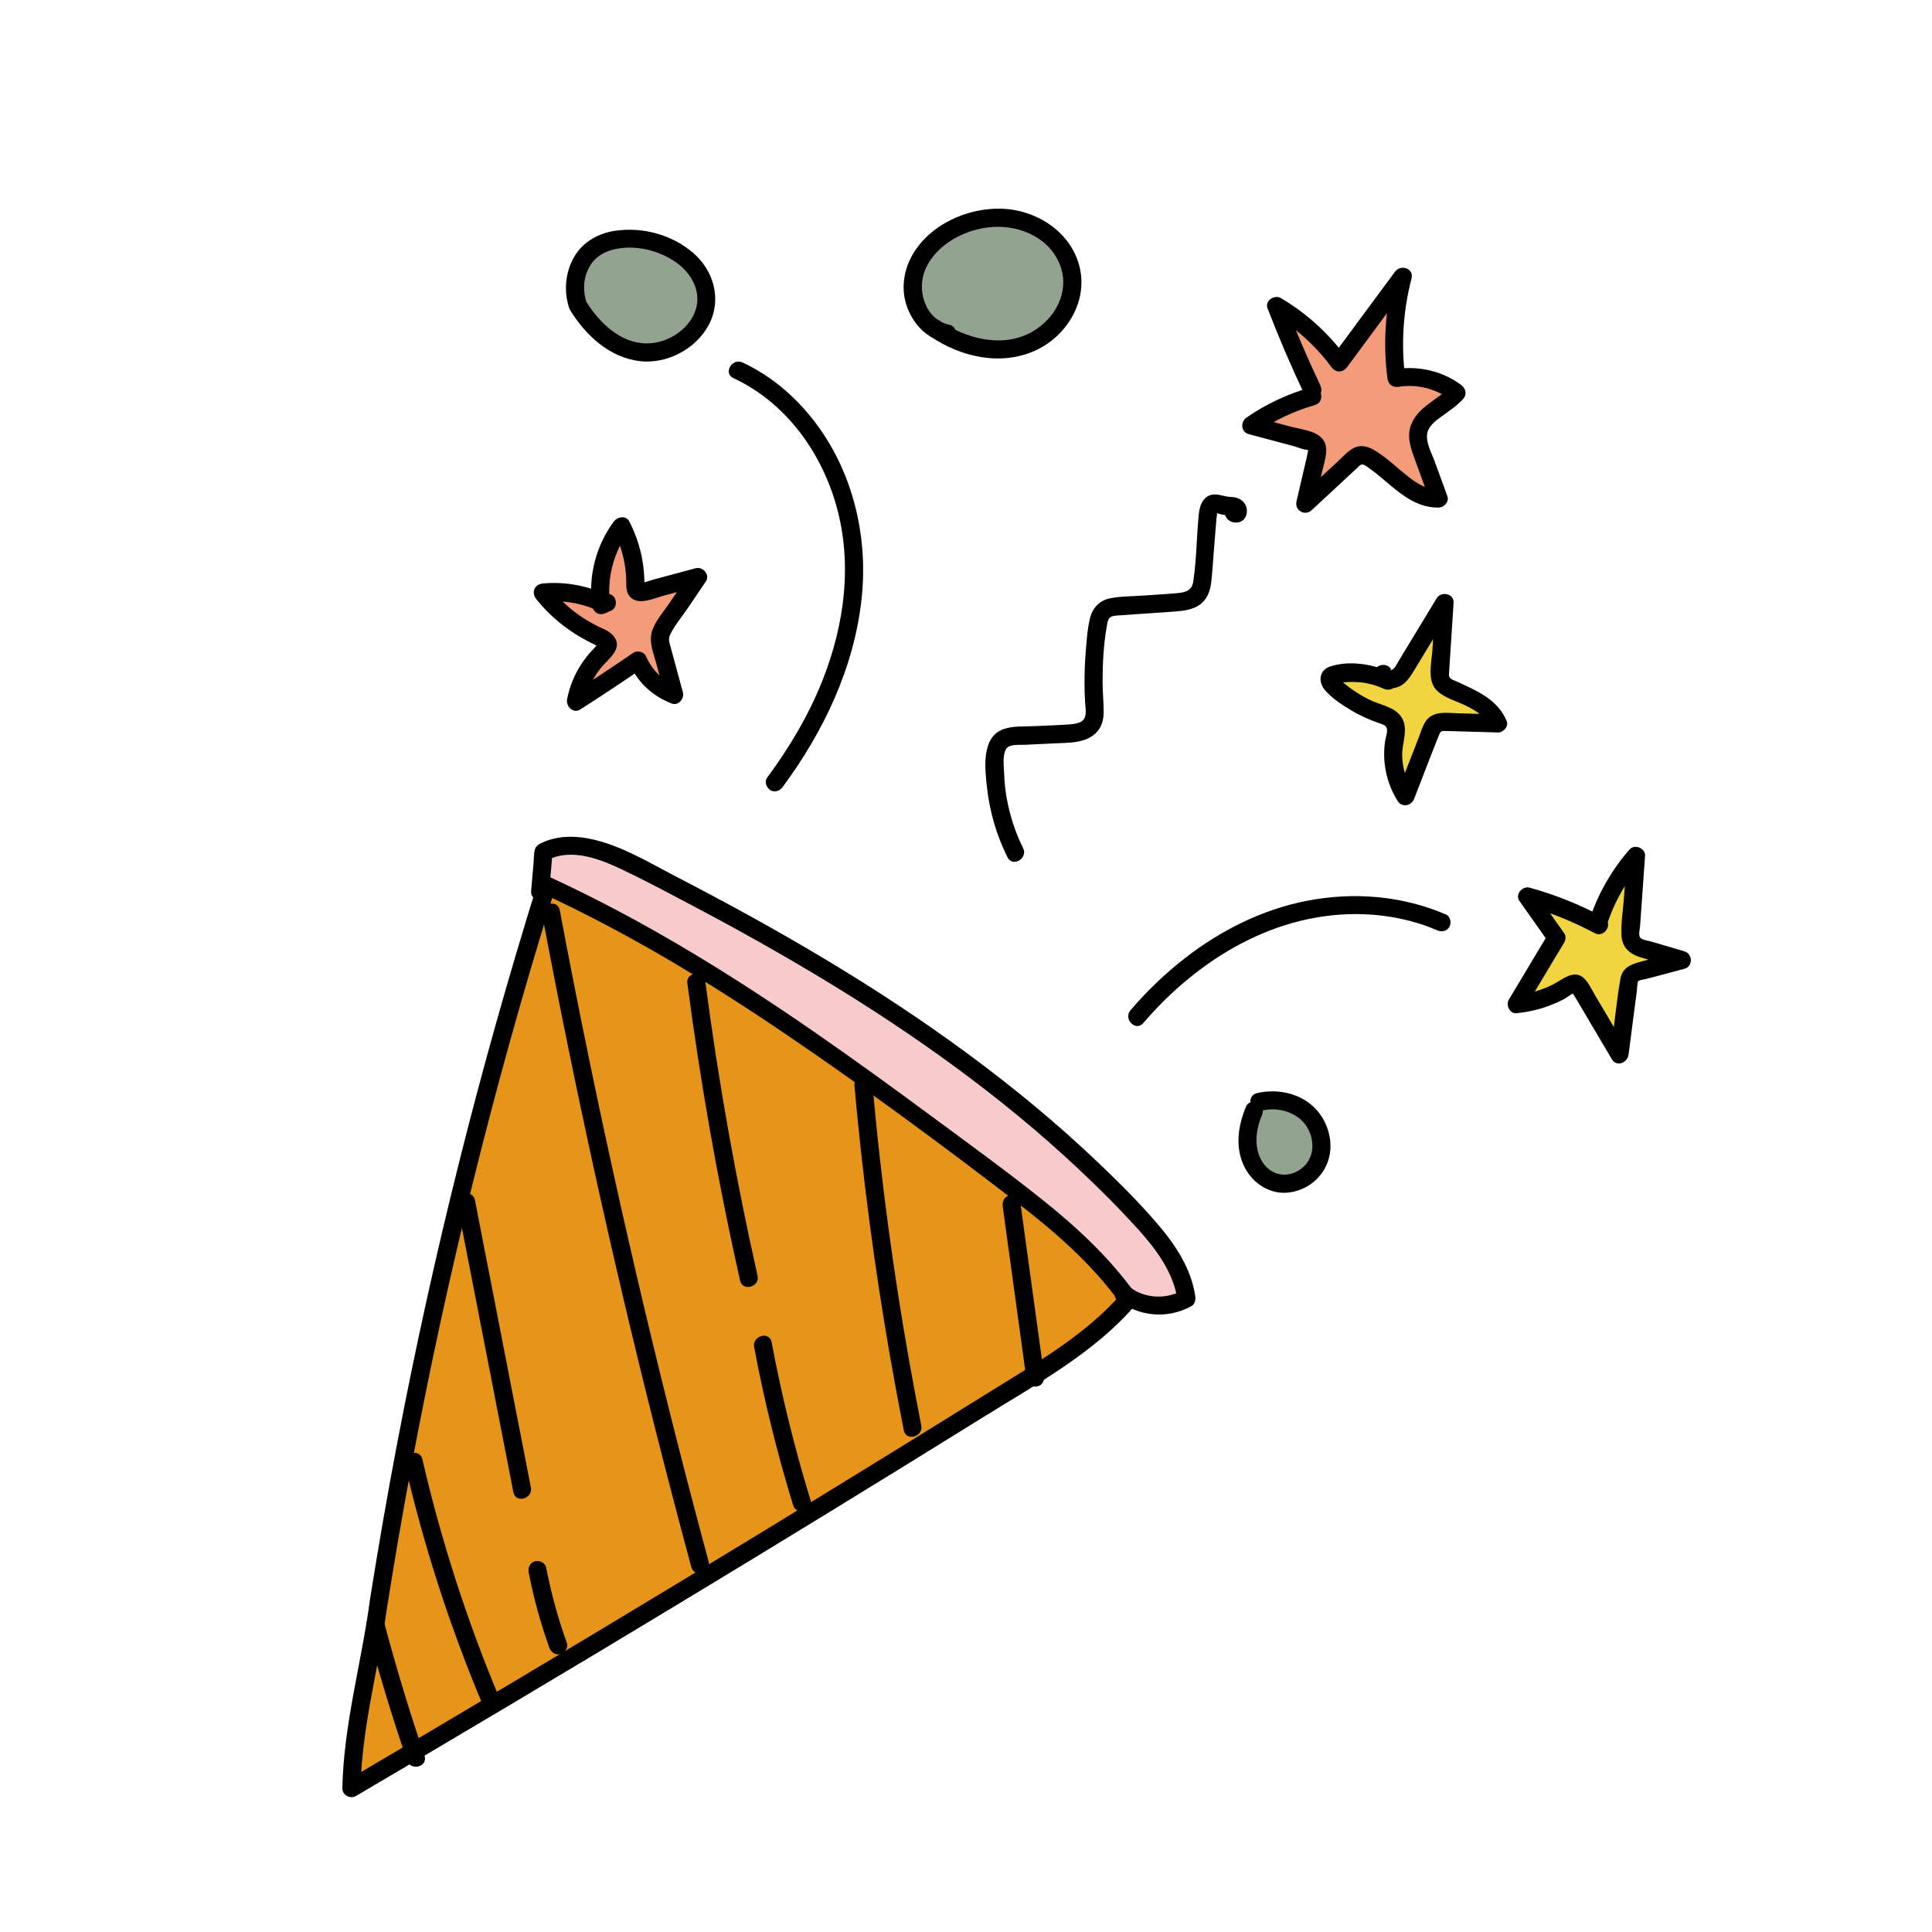 <?xml version="1.0" encoding="UTF-8"?> <svg xmlns="http://www.w3.org/2000/svg" viewBox="0 0 400 400"> <defs> <style> .cls-1 { fill: #92a48f; } .cls-2 { fill: #f49b7a; } .cls-3 { fill: #e6941a; } .cls-4 { fill: #f2d440; } .cls-5 { fill: #f7cacb; } </style> </defs> <g id="_штриховка" data-name="штриховка"> <path class="cls-3" d="m77.95,332.1c7.94-50.35,19.58-100.12,34.79-148.77,32.88,15.15,62.17,36.96,91.18,58.62,10.7,7.99,21.59,16.16,29.3,27.07-6.28,7.32-14.58,12.55-22.76,17.65-45.66,28.46-91.7,56.32-138.11,83.56.21-12.68,3.9-25.55,5.59-38.13"></path> <path class="cls-5" d="m111.83,184.47c.24-2.69.47-5.39.71-8.08,5.89-3.06,12.98-.13,18.91,2.86,37.97,19.13,75.14,41.36,104.14,72.45,4.6,4.93,9.17,10.47,10.06,17.16-4.02,2.31-9.43,1.88-13.05-1.02l1.04,1.19c-7.7-10.91-18.59-19.08-29.3-27.07-29.02-21.65-58.3-43.47-91.18-58.62"></path> <path class="cls-1" d="m120.54,63.27c3.28,5.42,8.58,9.92,14.66,9.71,6.07-.21,12.06-5.22,11.95-11.29-.13-6.93-7.57-11.69-14.49-12.2-3.29-.24-6.81.25-9.37,2.33-2.55,2.09-4.4,6.9-2.75,11.45"></path> <path class="cls-2" d="m272.69,80.85c-2.74-5.74-5.24-11.59-7.52-17.53,5.08,2.96,9.54,6.99,13,11.74,4.4-5.95,8.8-11.9,13.19-17.85-1.82,6.84-2.28,14.04-1.36,21.05,4.34-.77,8.99.37,12.49,3.05-2.65,2.99-7.59,4.51-7.99,8.48-.13,1.34.34,2.66.8,3.92,1.16,3.17,2.31,6.33,3.47,9.5-5.68.21-9.46-5.61-14.38-8.46-.56-.32-1.18-.62-1.82-.53-.64.09-1.15.55-1.62.99-3.27,3.03-6.54,6.07-9.81,9.1.76-3.27,1.52-6.55,2.28-9.82.19-.81.36-1.75-.14-2.42-.39-.52-1.07-.72-1.69-.89-3.89-1.04-7.77-2.08-11.66-3.12,3.86-2.71,8.17-4.75,12.71-6.03"></path> <path class="cls-1" d="m194.27,67.9c5.13,3.62,11.76,5.51,17.82,3.85,6.06-1.66,11.1-7.4,10.83-13.68-.22-4.97-3.71-9.49-8.25-11.54-4.53-2.05-9.91-1.81-14.53.02-4.74,1.87-8.99,5.68-10.09,10.65-1.1,4.97,1.88,10.88,6.87,11.86"></path> <path class="cls-2" d="m125.91,124.92c-3.91-1.91-8.37-2.69-12.69-2.23,3.1,3.97,7.2,7.16,11.81,9.19.8.35,1.77.9,1.71,1.78-.04.55-.5.97-.92,1.34-2.96,2.68-5,6.35-5.72,10.27,4.33-2.78,8.63-5.63,12.88-8.53,1.38,3.26,4.16,5.9,7.49,7.12-.89-3.28-1.78-6.56-2.66-9.84-.18-.66-.36-1.34-.3-2.02.09-1,.66-1.87,1.23-2.7,2.22-3.28,4.45-6.56,6.67-9.84-3.73,1-7.45,2.01-11.18,3.01-.48.13-1.06.24-1.44-.08-.36-.3-.37-.84-.36-1.31.05-4.2-.93-8.4-2.85-12.14-3.5,4.61-5.06,10.64-4.23,16.37.4-.18.8-.36,1.2-.54"></path> <path class="cls-4" d="m331.96,191.54c-4.71-2.54-9.71-4.54-14.87-5.96,2.02,2.86,4.04,5.71,6.05,8.57-2.75,4.58-5.49,9.17-8.24,13.75,3.91-.4,7.72-1.77,11-3.93.31-.2.64-.42,1.01-.4.55.03.92.56,1.2,1.03,2.7,4.57,5.4,9.13,8.09,13.7.65-4.97,1.29-9.94,1.94-14.92.07-.54.15-1.1.51-1.51.36-.41.92-.57,1.44-.71,3.01-.8,6.02-1.6,9.03-2.41-2.65-.78-5.29-1.56-7.94-2.33-.86-.25-1.78-.55-2.28-1.29-.49-.72-.45-1.67-.39-2.54.36-5.13.73-10.27,1.09-15.4-3.57,4.03-6.28,8.82-7.9,13.95"></path> <path class="cls-4" d="m288.27,140.93c-3.46-1.63-7.47-2.07-11.2-1.21-.3.07-.63.16-.82.41-.42.54.09,1.3.59,1.77,2.82,2.63,6.2,4.67,9.85,5.95,1.06.37,2.25.75,2.83,1.72.66,1.09.3,2.47.07,3.72-.74,3.97.1,8.21,2.29,11.6,1.75-4.5,3.51-9,5.26-13.5.23-.6.5-1.23,1.03-1.59.53-.35,1.22-.35,1.85-.33,3.67.1,7.33.21,11,.31-1.55-4.02-6.3-5.51-10.16-7.4-.58-.29-1.19-.62-1.52-1.17-.38-.63-.34-1.41-.3-2.15.31-4.75.62-9.5.92-14.25-2.71,4.47-5.42,8.94-8.13,13.41-.54.88-1.13,1.82-2.07,2.24-.94.42-2.31.03-2.51-.98"></path> <path class="cls-1" d="m260.52,229.95c-1.13,2.62-1.73,5.55-1.17,8.34.56,2.8,2.43,5.42,5.11,6.4,3.43,1.25,7.6-.63,9.2-3.91,1.61-3.28.7-7.51-1.9-10.08s-6.62-3.46-10.16-2.57"></path> </g> <g id="_линии_низ" data-name="линии низ"> <path d="m80.17,332.6c3.11-19.68,6.77-39.27,11-58.74,4.21-19.39,8.97-38.66,14.28-57.78,3-10.8,6.18-21.56,9.52-32.26-.92.37-1.84.75-2.75,1.12,17.74,8.19,34.5,18.33,50.65,29.3,16.04,10.9,31.71,22.44,47.08,34.26,8.14,6.25,16.09,13.05,22.07,21.46.1-.76.2-1.51.29-2.27-7.43,8.59-17.46,14.3-26.99,20.23-10.69,6.65-21.4,13.27-32.13,19.85-21.53,13.21-43.14,26.28-64.83,39.22-12.15,7.25-24.33,14.45-36.54,21.62l2.82,1.62c.26-12.74,3.81-25.07,5.52-37.63.14-1.01-.24-2-1.31-2.31-.87-.25-2.17.31-2.31,1.31-1.75,12.89-5.4,25.55-5.66,38.62-.03,1.43,1.61,2.33,2.82,1.62,21.85-12.83,43.63-25.79,65.32-38.89,21.69-13.1,43.3-26.34,64.82-39.71,10.85-6.74,22.64-13.12,31.1-22.9.51-.59.79-1.57.29-2.27-5.44-7.65-12.31-14.02-19.63-19.85-7.52-5.99-15.32-11.63-23.04-17.34-15.92-11.76-32.05-23.28-49.03-33.48-9.54-5.73-19.35-11.03-29.46-15.7-1.11-.51-2.37-.12-2.75,1.12-5.94,19.02-11.35,38.2-16.19,57.52-4.83,19.25-9.11,38.63-12.83,58.12-2.1,11.01-4.02,22.06-5.77,33.13-.16,1.01.26,2.01,1.31,2.31.89.25,2.15-.31,2.31-1.31h0Z"></path> <path d="m113.7,184.47c.24-2.69.47-5.39.71-8.08-.31.54-.62,1.08-.93,1.62,4.85-2.41,10.56-.22,15.09,1.91,4.82,2.28,9.53,4.8,14.25,7.29,9.59,5.05,19.06,10.34,28.33,15.97,18.43,11.2,36.07,23.8,51.83,38.55,4.34,4.06,8.56,8.26,12.55,12.66,3.88,4.29,7.46,9.08,8.31,14.95l.86-2.12c-3.32,1.83-7.74,1.63-10.77-.73-.81-.63-1.86-.77-2.65,0-.65.64-.8,2.03,0,2.65,4.41,3.42,10.38,4.03,15.32,1.32.8-.44.98-1.3.86-2.12-.83-5.7-4.1-10.59-7.76-14.88-3.78-4.44-7.97-8.58-12.18-12.61-8.53-8.15-17.65-15.67-27.14-22.67-18.94-13.98-39.38-25.81-60.27-36.62-5.78-2.99-11.78-6.71-18.25-7.95-3.2-.61-6.49-.54-9.5.8-.71.32-1.39.67-1.62,1.48-.25.89-.19,1.95-.28,2.88-.17,1.9-.33,3.8-.5,5.71-.21,2.4,3.54,2.39,3.75,0h0Z"></path> <path d="m162.06,162.91c8.48-11.46,14.83-24.79,16.34-39.09,1.33-12.52-1.69-25.59-9.2-35.8-4.04-5.49-9.25-10.07-15.46-12.97-2.17-1.01-4.08,2.22-1.89,3.24,10.45,4.87,17.71,14.59,21.03,25.48,3.76,12.31,2.07,25.4-2.64,37.22-2.85,7.16-6.85,13.85-11.42,20.03-.61.82-.13,2.09.67,2.57.95.57,1.97.14,2.57-.67h0Z"></path> <path d="m211.83,175.61c-1.66-3.34-2.8-6.9-3.44-10.57-.28-1.6-.43-3.22-.49-4.84-.05-1.46-.38-3.72.36-5.06.65-1.17,2.81-.88,3.93-.94,1.99-.1,3.97-.19,5.96-.29,2.99-.15,6.77.06,8.97-2.38,1.04-1.15,1.38-2.67,1.38-4.18,0-2.03-.22-4.07-.22-6.11,0-3.84.19-7.78.87-11.56.1-.58.18-1.43.67-1.83s1.34-.4,1.93-.44c2.16-.17,4.32-.3,6.48-.45,1.78-.12,3.56-.22,5.34-.38,1.64-.14,3.33-.37,4.72-1.31,1.68-1.14,2.29-2.94,2.5-4.87.23-2.04.34-4.11.51-6.16.18-2.28.37-4.57.55-6.85.03-.32.16-.84.1-1.15.19-.44.06-.47-.39-.11.26.07.52.15.78.23.43.12.83.23,1.28.27.3.03.6.04.9.01.6.08.6-.02.01-.29v-1l1.21-.94.95.26.23.31c.09.32.17.63.26.95v-.16c-.19.44-.37.88-.55,1.33l.11-.15c.63-.8.77-1.87,0-2.65-.64-.66-2.03-.8-2.65,0-1.25,1.6-.33,3.92,1.86,3.89,2.27-.03,2.86-2.86,1.45-4.31-.73-.74-1.64-.97-2.64-1-1.07-.03-2.01-.46-3.07-.51-2.38-.1-3.29,2.04-3.49,4.03-.46,4.64-.46,9.38-1.14,13.98-.29,1.95-1.71,2.29-3.47,2.44-2.36.2-4.73.33-7.09.5-2.23.16-4.6.1-6.79.58-2.1.46-3.5,1.98-4.02,4.04-.55,2.16-.69,4.49-.88,6.7-.2,2.36-.29,4.72-.27,7.08,0,1.14.04,2.28.1,3.42.05,1.03.32,2.28,0,3.29-.43,1.36-2.32,1.49-3.52,1.57-2.31.16-4.64.23-6.95.34-2.08.1-4.49-.09-6.47.64-4.61,1.69-3.77,8.24-3.35,12.1.56,5.03,1.98,9.86,4.23,14.4,1.07,2.16,4.31.26,3.24-1.89h0Z"></path> <path d="m118.04,64.21c3.21,5.21,8.13,9.82,14.44,10.56,5.61.65,11.66-2.54,14.28-7.54,2.74-5.21,1.03-11.26-3.35-14.96-4.41-3.73-10.42-5.33-16.12-4.48-3.44.52-6.6,2.29-8.38,5.34-1.87,3.19-2.25,7.15-1.06,10.64.77,2.27,4.4,1.3,3.62-1-.81-2.4-.75-5,.43-7.28,1.1-2.12,2.93-3.32,5.23-3.86,4.28-1.01,9.08.13,12.68,2.57,3.36,2.28,5.62,6.3,4.08,10.34-1.49,3.91-5.84,6.55-9.94,6.56-5.53.02-9.95-4.38-12.67-8.79-1.26-2.05-4.51-.17-3.24,1.89h0Z"></path> <path d="m273.42,79.9c-2.66-5.6-5.11-11.3-7.33-17.08-.92.71-1.84,1.41-2.75,2.12,4.8,2.83,9.02,6.58,12.32,11.07.88,1.2,2.36,1.19,3.24,0,4.4-5.95,8.8-11.9,13.19-17.85-1.14-.48-2.28-.96-3.43-1.44-1.83,7.03-2.34,14.34-1.42,21.55.16,1.3,1.06,2.02,2.37,1.81,3.93-.64,7.88.5,11.05,2.86-.13-.98-.25-1.96-.38-2.94-2.59,2.82-6.76,4.2-8.16,8.03-.92,2.5.04,4.97.9,7.33,1.02,2.79,2.04,5.58,3.05,8.37.6-.79,1.21-1.58,1.81-2.37-2.41.04-4.44-1.19-6.29-2.64-2.14-1.69-4.1-3.61-6.4-5.11-1.24-.81-2.66-1.54-4.19-1.13s-2.75,1.88-3.9,2.94c-2.72,2.53-5.45,5.06-8.17,7.59,1.04.61,2.09,1.22,3.13,1.82.58-2.49,1.16-4.99,1.74-7.48.49-2.1,1.58-4.9-.19-6.7-1.51-1.54-4.39-1.78-6.38-2.32-2.57-.69-5.13-1.37-7.7-2.06.15,1.14.3,2.28.45,3.43,3.76-2.61,7.86-4.58,12.26-5.84,2.32-.66,1.33-4.28-1-3.62-4.69,1.34-9.15,3.43-13.16,6.21-1.28.89-1.2,2.99.45,3.43,2.02.54,4.04,1.08,6.06,1.62,1.09.29,2.18.58,3.26.87.87.23,1.93.74,2.81.76.11.02.21.07.3.14-.15-.33-.2-.28-.14.15-.11.33-.15.72-.22,1.05-.23,1.01-.47,2.03-.71,3.04-.49,2.1-.98,4.21-1.47,6.31-.43,1.84,1.75,3.11,3.13,1.82,2.54-2.36,5.09-4.72,7.63-7.08.61-.56,1.21-1.13,1.82-1.69.42-.39.65-.78,1.19-.69.47.07,1.13.67,1.52.94.51.35.99.72,1.47,1.11,3.77,3.06,7.44,6.94,12.67,6.86,1.13-.02,2.24-1.2,1.81-2.37-.88-2.41-1.76-4.82-2.64-7.24-.66-1.82-2.17-4.42-1.35-6.37.56-1.32,1.91-2.25,3.03-3.06,1.46-1.06,2.97-2.07,4.19-3.41.89-.97.61-2.21-.38-2.94-4.01-2.99-9.04-4.04-13.94-3.24.79.6,1.58,1.21,2.37,1.81-.88-6.89-.46-13.83,1.29-20.55.57-2.17-2.21-3.09-3.43-1.44-4.4,5.95-8.8,11.9-13.19,17.85h3.24c-3.69-5.03-8.29-9.25-13.67-12.42-1.31-.77-3.36.54-2.75,2.12,2.34,6.09,4.91,12.09,7.71,17.98,1.04,2.18,4.27.28,3.24-1.89h0Z"></path> <path d="m192.45,69.52c6.29,4.37,14.68,6.33,21.89,3.06,6.32-2.87,10.72-9.81,9.29-16.8-1.52-7.47-8.7-12.23-16-12.56-7.25-.32-15.33,3.3-18.88,9.84-1.79,3.3-2.23,7.2-.86,10.73,1.32,3.41,3.99,6.26,7.65,7.07,2.35.52,3.36-3.1,1-3.62-4.99-1.09-6.83-7.16-4.95-11.49,2.29-5.27,8.4-8.39,13.91-8.76,5.9-.4,12.18,2.45,14.14,8.38,1.73,5.24-1.22,10.54-5.77,13.22-6.22,3.65-13.96,1.54-19.53-2.32-1.99-1.38-3.86,1.87-1.89,3.24h0Z"></path> <path d="m125.98,123.3c-4.26-2.03-8.93-2.94-13.64-2.49-1.7.16-2.36,1.89-1.33,3.2,3.27,4.12,7.44,7.25,12.19,9.49.19.09.42.25.61.3.31.31.41.24.29-.21.09-.41.05-.5-.12-.27-.39.11-.93.88-1.23,1.18-.89.92-1.7,1.95-2.41,3.02-1.44,2.19-2.43,4.68-2.93,7.24-.29,1.5,1.28,3.06,2.75,2.12,4.33-2.78,8.63-5.63,12.88-8.53l-2.57-.67c1.66,3.76,4.81,6.52,8.61,7.98,1.38.53,2.65-1.03,2.31-2.31-.59-2.19-1.18-4.37-1.78-6.56-.25-.94-.51-1.87-.76-2.81s-.55-1.71-.08-2.65c.91-1.83,2.33-3.51,3.47-5.19,1.3-1.91,2.59-3.83,3.89-5.74.95-1.39-.61-3.16-2.12-2.75-2.02.54-4.04,1.09-6.06,1.63-.93.25-1.86.5-2.79.75s-2.03.76-2.95.65l.95.26c.22.63.31.67.25.14,0-.3,0-.6,0-.9-.01-.6-.05-1.2-.1-1.79-.11-1.21-.29-2.42-.55-3.61-.51-2.36-1.37-4.63-2.45-6.78-.69-1.38-2.47-1.03-3.24,0-3.65,4.92-5.3,11.24-4.49,17.31.2,1.47,1.42,2.25,2.82,1.62l1.2-.54c.93-.42,1.14-1.75.67-2.57-.54-.96-1.65-1.09-2.57-.67l-1.2.54c.94.54,1.88,1.08,2.82,1.62-.74-5.52.65-10.95,3.98-15.42h-3.24c1.07,2.14,1.82,4.41,2.25,6.77.21,1.16.31,2.34.34,3.52s-.08,2.45.81,3.41c1.72,1.83,4.86.3,6.86-.24,2.56-.69,5.12-1.38,7.69-2.07-.71-.92-1.41-1.84-2.12-2.75-1.39,2.05-2.78,4.1-4.17,6.15-1.25,1.85-3.06,3.85-3.73,6.01-.69,2.21.31,4.53.88,6.66.63,2.34,1.27,4.69,1.9,7.03.77-.77,1.54-1.54,2.31-2.31-2.92-1.12-5.12-3.43-6.37-6.26-.39-.88-1.8-1.2-2.57-.67-4.25,2.91-8.54,5.75-12.88,8.53.92.71,1.84,1.41,2.75,2.12.52-2.7,1.6-5.25,3.32-7.42,1.54-1.94,5.01-4.16,2.53-6.88-.87-.95-2.15-1.35-3.26-1.91-1.27-.65-2.5-1.38-3.68-2.2-2.39-1.66-4.47-3.72-6.27-6-.44,1.07-.88,2.13-1.33,3.2,4.04-.39,8.07.23,11.75,1.98,2.17,1.03,4.07-2.2,1.89-3.24h0Z"></path> <path d="m236.71,211.8c11.44-13.34,27.64-23.17,45.68-22.52,5.17.19,10.35,1.25,15.11,3.31.94.4,2,.27,2.57-.67.47-.79.26-2.16-.67-2.57-9.1-3.92-19.12-4.73-28.82-2.85-9.23,1.79-17.82,6.11-25.22,11.85-4.13,3.2-7.9,6.84-11.3,10.81-1.56,1.82,1.08,4.49,2.65,2.65h0Z"></path> <path d="m332.02,189.92c-4.87-2.6-10-4.67-15.32-6.14-1.48-.41-3.09,1.38-2.12,2.75,2.02,2.86,4.04,5.71,6.05,8.57v-1.89c-2.75,4.58-5.49,9.17-8.24,13.75-.67,1.12.17,2.98,1.62,2.82,2.28-.26,4.5-.71,6.64-1.52,1.04-.39,2.06-.83,3.04-1.34.85-.44,1.9-1.41,2.82-1.54h-1c-.22-.05,0-.09.08.17.09.29.35.6.51.86.38.64.76,1.28,1.14,1.93.72,1.21,1.43,2.43,2.15,3.64,1.43,2.43,2.87,4.85,4.3,7.28,1.03,1.75,3.27.78,3.49-.95.57-4.41,1.15-8.82,1.72-13.23.06-.43.04-1.7.31-1.96.25-.24,1.11-.3,1.43-.39.48-.13.95-.25,1.43-.38,2.22-.59,4.44-1.18,6.66-1.77,1.81-.48,1.75-3.1,0-3.62-2.33-.69-4.67-1.37-7-2.06-.55-.16-1.84-.3-2.18-.82-.36-.55-.02-1.89.02-2.47.34-4.8.68-9.61,1.02-14.41.11-1.59-2.15-2.52-3.2-1.33-3.78,4.32-6.62,9.31-8.38,14.78-.74,2.3,2.88,3.29,3.62,1,1.55-4.83,4.07-9.3,7.41-13.12-1.07-.44-2.13-.88-3.2-1.33-.2,2.82-.4,5.63-.6,8.45-.19,2.65-.67,5.45-.52,8.1.14,2.43,1.71,3.77,3.92,4.45,2.69.83,5.4,1.59,8.1,2.38v-3.62c-2.54.68-5.07,1.35-7.61,2.03-2.24.6-4.23,1.16-4.66,3.75-.87,5.15-1.35,10.4-2.03,15.58,1.16-.32,2.33-.63,3.49-.95-1.48-2.5-2.95-4.99-4.43-7.49-.76-1.28-1.52-2.57-2.28-3.85-.66-1.12-1.25-2.48-2.19-3.41-2.14-2.13-4.6.27-6.63,1.27-2.3,1.13-4.85,1.87-7.4,2.16.54.94,1.08,1.88,1.62,2.82,2.75-4.58,5.49-9.17,8.24-13.75.32-.54.37-1.36,0-1.89-2.02-2.86-4.04-5.71-6.05-8.57-.71.92-1.41,1.84-2.12,2.75,5.02,1.39,9.83,3.31,14.43,5.77,2.13,1.14,4.02-2.1,1.89-3.24h0Z"></path> <path d="m288.33,139.31c-3.85-1.75-8.8-2.68-12.95-1.32-2.34.77-2.5,3.3-1,4.97s3.41,2.93,5.24,4.03c1.84,1.11,3.81,1.99,5.84,2.71.58.21,1.42.39,1.64,1.03.26.75-.2,1.91-.32,2.66-.65,4.32.26,8.72,2.58,12.43.91,1.46,2.85,1.03,3.43-.45,1.69-4.34,3.34-8.71,5.08-13.03.45-1.12.52-1.02,1.76-.99,1.17.03,2.33.07,3.5.1,2.33.07,4.66.13,7,.2,1.1.03,2.28-1.24,1.81-2.37-1.86-4.48-6.13-6.22-10.25-8.15-.43-.2-1.16-.4-1.46-.75-.33-.38-.23-.83-.2-1.33.08-1.56.2-3.11.3-4.67.21-3.19.41-6.39.62-9.58.12-1.92-2.58-2.46-3.49-.95-1.78,2.93-3.56,5.87-5.34,8.8-.85,1.4-1.69,2.79-2.54,4.19-.32.52-.67,1.37-1.21,1.71,0,0-.33.2-.33.19-.14.26-.29-1.16.14.23-.71-2.3-4.33-1.32-3.62,1,.57,1.83,2.41,2.81,4.27,2.44,2.12-.42,3.22-2.4,4.24-4.09,2.54-4.19,5.08-8.38,7.62-12.57-1.16-.32-2.33-.63-3.49-.95-.21,3.28-.42,6.55-.64,9.83-.17,2.58-1.15,6.3.93,8.34,1.61,1.58,4.29,2.24,6.27,3.26,1.78.92,3.76,2.1,4.56,4.05l1.81-2.37c-2.75-.08-5.5-.15-8.25-.23-2.36-.07-5.25-.59-6.75,1.72-.65,1-.99,2.25-1.42,3.36-.48,1.24-.97,2.48-1.45,3.72-1.03,2.64-2.06,5.27-3.09,7.91,1.14-.15,2.28-.3,3.43-.45-1.47-2.34-2.29-4.98-2.29-7.75,0-2.53,1.35-5.38-.15-7.71-1.38-2.14-4.43-2.53-6.57-3.58-1.28-.63-2.52-1.37-3.69-2.19-.51-.36-1.01-.74-1.49-1.14-.15-.12-1.31-.96-1.31-1.15l-.26.95c-.21.43.36.05.7,0,.42-.07.83-.12,1.25-.14.88-.06,1.77-.05,2.64.02,1.71.14,3.43.61,4.99,1.32.93.42,2.01.26,2.57-.67.48-.8.25-2.15-.67-2.57h0Z"></path> <path d="m258.02,229.01c-1.72,4.06-2.4,8.64-.31,12.71,1.71,3.32,5.22,5.6,9.01,5.19,3.75-.41,7.01-2.92,8.23-6.51,1.26-3.7.08-8.05-2.58-10.84-3.08-3.23-7.9-4.25-12.15-3.23-2.35.56-1.35,4.18,1,3.62,2.57-.62,5.42-.17,7.58,1.43s3.22,4.34,2.84,6.88c-.35,2.34-2.14,4.15-4.33,4.75-2.18.6-4.49-.23-5.88-2.35-1.91-2.92-1.48-6.65-.17-9.75.39-.93.28-2.01-.67-2.57-.79-.46-2.17-.27-2.57.67h0Z"></path> <path d="m207.61,249.83c1.64,11.96,3.29,23.92,4.93,35.88.14,1,1.42,1.56,2.31,1.31,1.08-.3,1.45-1.3,1.31-2.31-1.64-11.96-3.29-23.92-4.93-35.88-.14-1-1.42-1.56-2.31-1.31-1.08.3-1.45,1.3-1.31,2.31h0Z"></path> <path d="m176.9,224.74c1.67,18.66,4.1,37.25,7.31,55.7.91,5.24,1.88,10.46,2.91,15.68.47,2.37,4.08,1.36,3.62-1-3.59-18.13-6.44-36.4-8.51-54.76-.59-5.2-1.11-10.41-1.58-15.62-.21-2.38-3.97-2.41-3.75,0h0Z"></path> <path d="m142.29,203.41c2.71,20.72,6.34,41.31,10.93,61.7.53,2.35,4.15,1.36,3.62-1-4.51-20.06-8.12-40.32-10.79-60.71-.13-1-.77-1.88-1.88-1.88-.91,0-2.01.86-1.88,1.88h0Z"></path> <path d="m156.14,278.9c2.07,11.05,4.76,21.98,8.06,32.72.71,2.3,4.33,1.32,3.62-1-3.3-10.75-5.99-21.67-8.06-32.72-.44-2.37-4.06-1.37-3.62,1h0Z"></path> <path d="m112.27,189.44c3.32,17.7,6.92,35.35,10.78,52.94,3.86,17.59,7.99,35.12,12.39,52.59,2.48,9.84,5.04,19.67,7.69,29.47.63,2.33,4.25,1.34,3.62-1-4.7-17.39-9.13-34.84-13.29-52.37-4.16-17.52-8.06-35.11-11.69-52.75-2.04-9.94-4-19.9-5.88-29.88-.44-2.37-4.06-1.37-3.62,1h0Z"></path> <path d="m94.71,249.47c3.86,19.83,7.72,39.65,11.58,59.48.46,2.37,4.08,1.36,3.62-1-3.86-19.83-7.72-39.65-11.58-59.48-.46-2.37-4.08-1.36-3.62,1h0Z"></path> <path d="m109.46,325.55c1.02,5.3,2.45,10.51,4.28,15.59.34.95,1.28,1.59,2.31,1.31.92-.25,1.65-1.35,1.31-2.31-1.83-5.08-3.26-10.29-4.28-15.59-.19-.99-1.39-1.56-2.31-1.31-1.04.29-1.5,1.31-1.31,2.31h0Z"></path> <path d="m83.83,303.13c3.91,16.91,9.26,33.48,15.97,49.49.39.93,1.24,1.61,2.31,1.31.88-.25,1.7-1.36,1.31-2.31-6.71-16.01-12.06-32.57-15.97-49.49-.54-2.35-4.16-1.36-3.62,1h0Z"></path> <path d="m75.92,336.94c2.47,9.28,5.25,18.46,8.35,27.55.77,2.27,4.4,1.3,3.62-1-3.1-9.08-5.88-18.27-8.35-27.55-.62-2.33-4.24-1.34-3.62,1h0Z"></path> </g> </svg> 